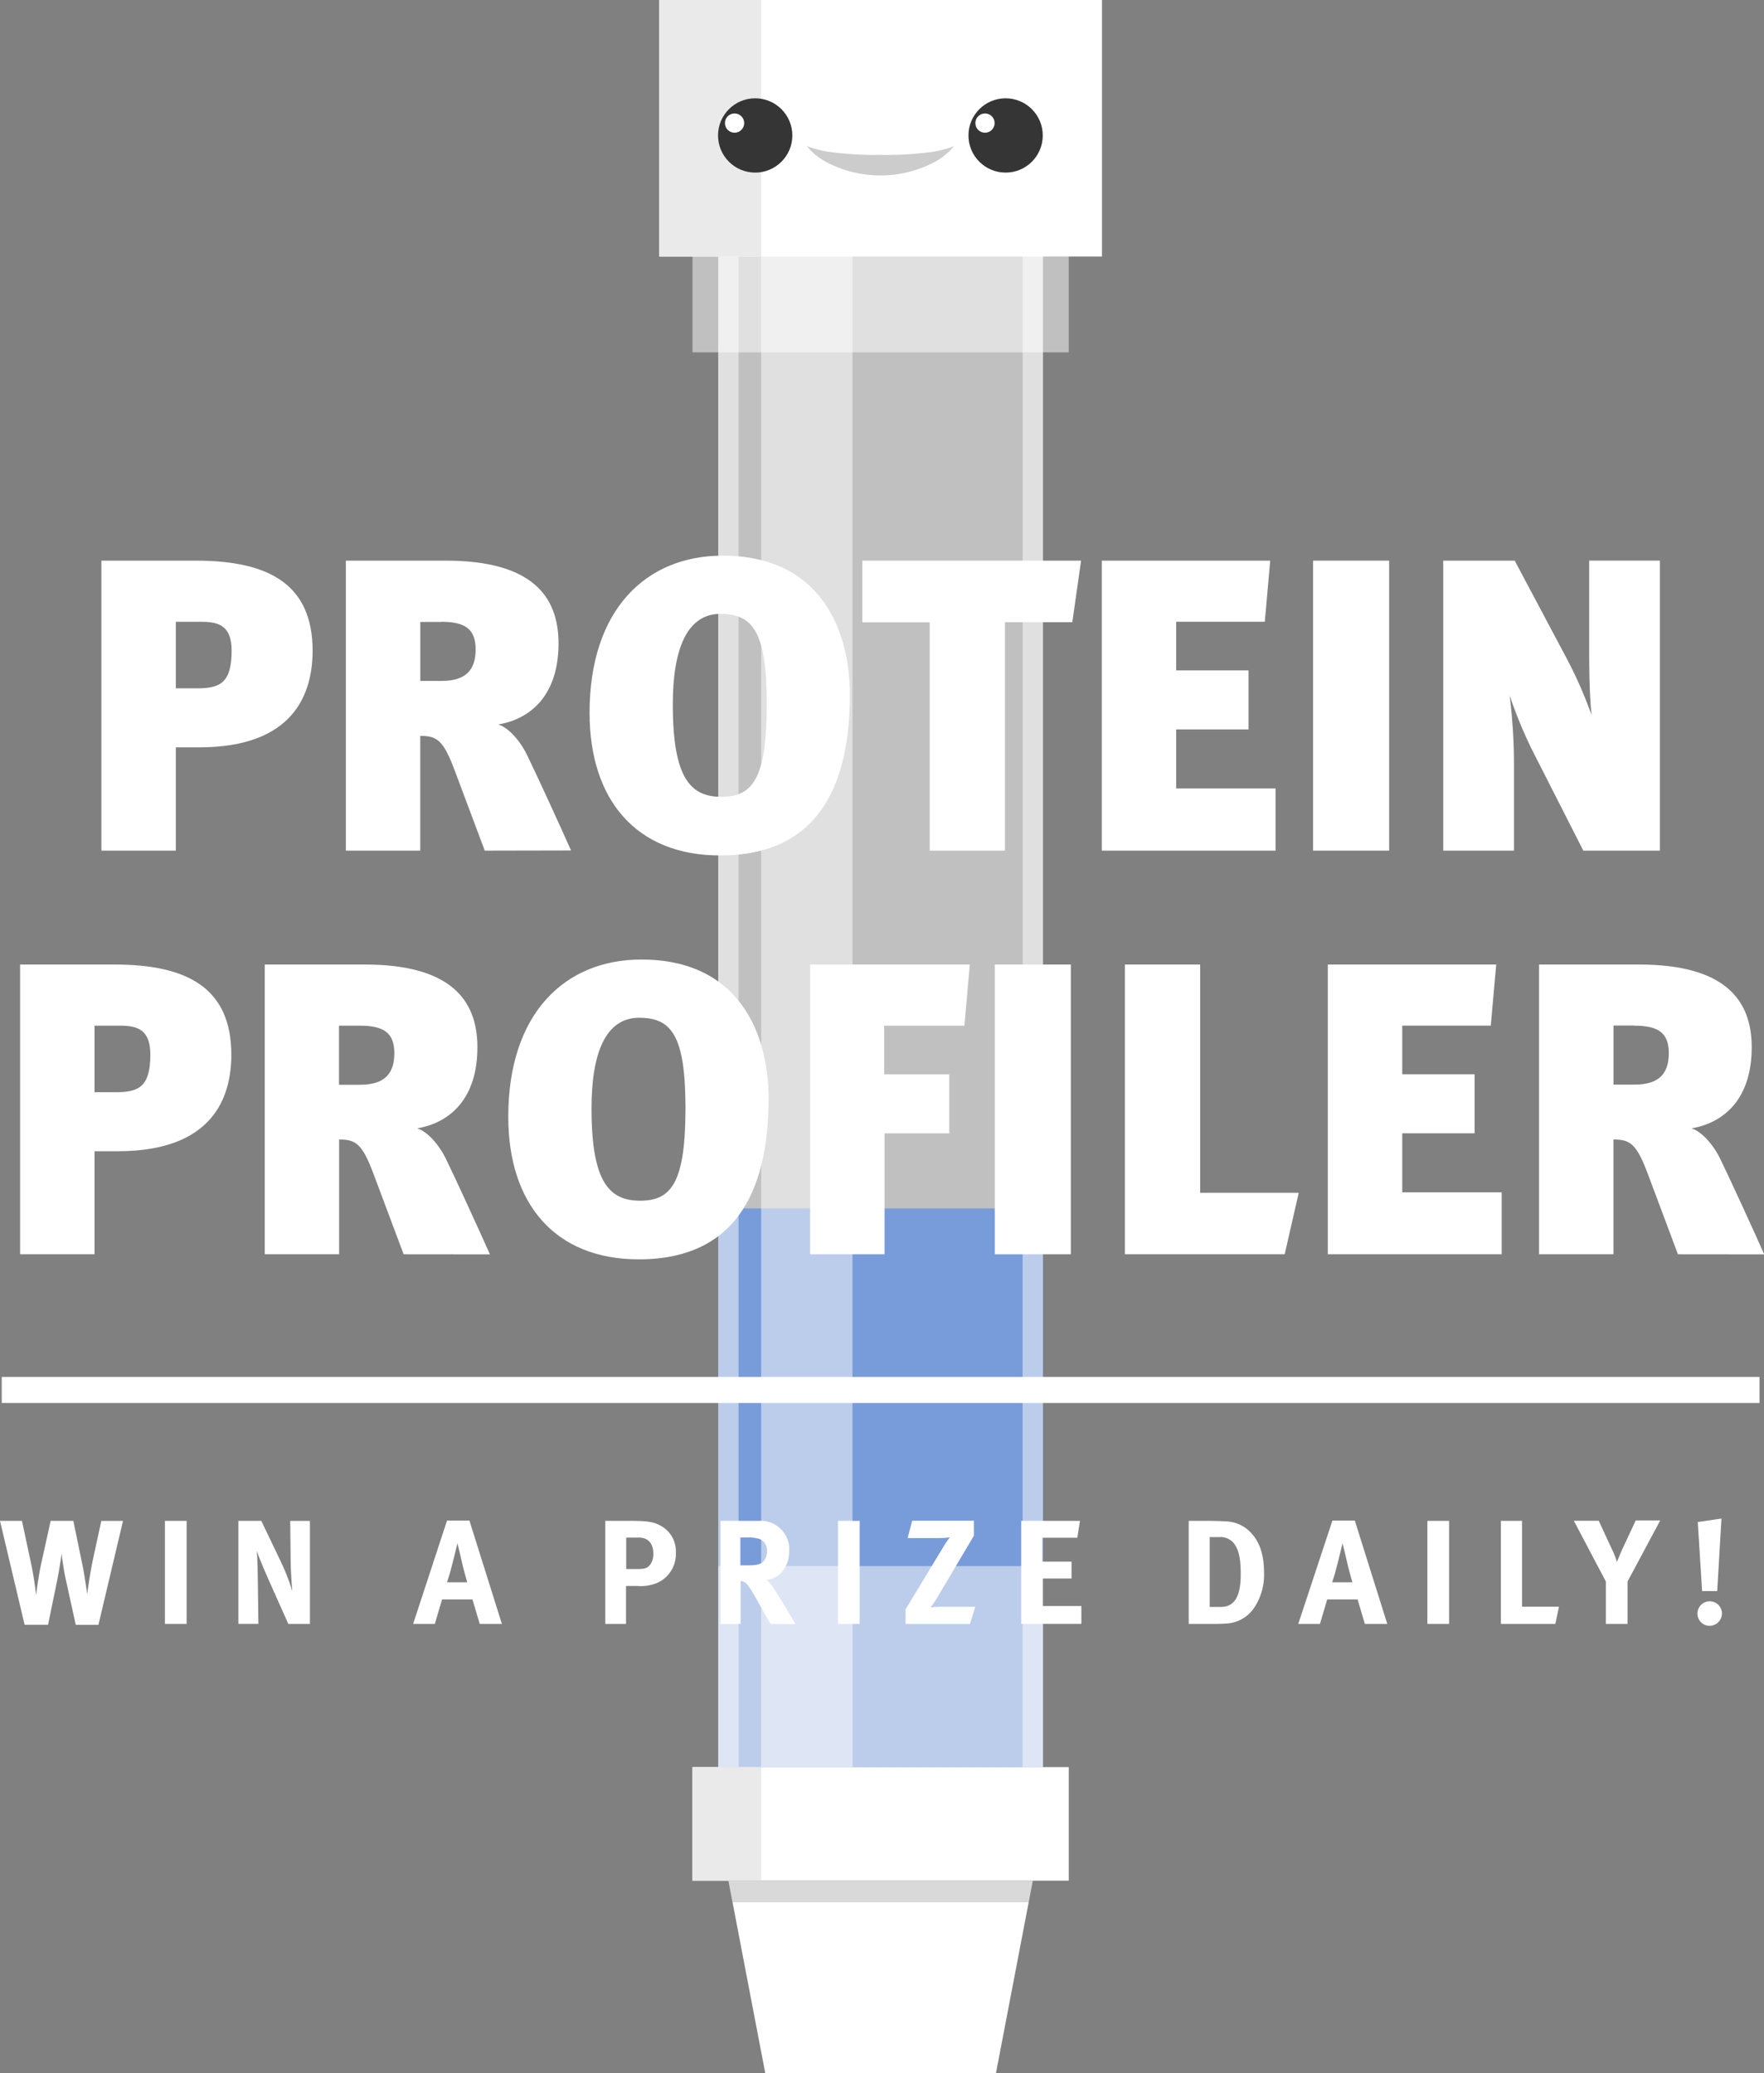 <svg id="Layer_1" data-name="Layer 1" xmlns="http://www.w3.org/2000/svg" viewBox="0 0 406.44 477.72">
  <rect x="0" y="0" width="406.44" height="477.72" fill="#808080" stroke="none"/>
  <title>logo</title>
  <g>
    <g>
      <g>
        <rect x="165.49" y="34.87" width="74.82" height="372.3" fill="#fff" opacity="0.5"/>
        <rect x="165.49" y="278.44" width="74.82" height="128.74" fill="#3077f2" opacity="0.5"/>
        <rect x="175.38" y="34.87" width="21.04" height="372.3" fill="#fff" opacity="0.5"/>
        <rect x="165.49" y="34.87" width="4.68" height="372.3" fill="#fff" opacity="0.5"/>
        <rect x="235.62" y="34.87" width="4.68" height="372.3" fill="#fff" opacity="0.5"/>
        <rect x="159.55" y="34.87" width="86.7" height="46.32" fill="#fff" opacity="0.5"/>
        <rect x="165.49" y="360.85" width="74.82" height="46.32" fill="#fff" opacity="0.5"/>
        <rect x="159.55" y="407.17" width="86.7" height="26.16" fill="#fff"/>
        <rect x="159.55" y="407.17" width="15.83" height="26.16" fill="#eaeaea"/>
        <polygon points="229.47 477.72 176.33 477.72 167.83 433.33 237.97 433.33 229.47 477.72" fill="#fff"/>
        <polygon points="237.01 438.32 237.97 433.33 167.83 433.33 168.79 438.32 237.01 438.32" opacity="0.15"/>
        <rect x="151.9" width="102" height="59.1" fill="#fff"/>
        <rect x="151.9" width="23.48" height="59.1" fill="#eaeaea"/>
      </g>
      <g>
        <g>
          <g>
            <circle cx="174" cy="31.21" r="8.56" fill="#353535"/>
            <circle cx="169.25" cy="28.36" r="2.22" fill="#fff"/>
          </g>
          <g>
            <circle cx="231.7" cy="31.21" r="8.56" fill="#353535"/>
            <circle cx="226.95" cy="28.36" r="2.22" fill="#fff"/>
          </g>
        </g>
        <g opacity="0.2">
          <path d="M219.76,33.68l-.23.29a8.19,8.19,0,0,1-.72.81,15.51,15.51,0,0,1-3.22,2.42,26.75,26.75,0,0,1-25.47,0,15.51,15.51,0,0,1-3.22-2.42,8.19,8.19,0,0,1-.72-.81l-.23-.29.35.13c.22.09.56.21,1,.34a26.39,26.39,0,0,0,3.64.83,78.2,78.2,0,0,0,11.92.71A78.2,78.2,0,0,0,214.77,35a26.39,26.39,0,0,0,3.64-.83c.43-.13.77-.25,1-.34Z"/>
        </g>
      </g>
    </g>
    <g>
      <g>
        <path d="M45.87,172.2H40.51V196H23.36V129.18H45.11c17,0,26.92,5.56,26.92,20.79C72,159.84,67.72,172.2,45.87,172.2Zm.57-28.93H40.51V158.6h5c5.37,0,7.86-1.44,7.86-8.72C53.35,144.32,50.57,143.27,46.45,143.27Z" fill="#fff"/>
        <path d="M111.69,196l-7-18.68c-2.59-6.9-4.12-7.76-7.86-7.76V196H79.69V129.18h23c19.64,0,26,8,26,19.07,0,11.5-6,17.34-13.89,18.68,2.3.67,5.08,3.74,6.71,7.19,2.2,4.5,7.86,16.86,10.06,21.84Zm-10.06-52.7H96.84v13.6h4.89c5.84,0,7.86-2.78,7.86-7.28C109.58,144.8,107,143.27,101.63,143.27Z" fill="#fff"/>
        <path d="M165.92,197.11c-19.35,0-30.08-12.84-30.08-32.86,0-23.76,13-36.22,30.66-36.22,22.71,0,29.32,17.34,29.32,32C195.81,179.2,189.78,197.11,165.92,197.11Zm.1-55.67c-7.76,0-11,8.14-11,20.89,0,17.05,4.12,21.27,11.21,21.27,7.28,0,10.44-4.31,10.44-21.46C176.65,145.47,173.39,141.45,166,141.45Z" fill="#fff"/>
        <path d="M247.07,143.36H231.55V196H214.21v-52.6H198.69V129.18h50.4Z" fill="#fff"/>
        <path d="M253.87,196V129.18h38.8l-1.25,14.08H271v11.21h16.67v13.6H271v13.6h22.9V196Z" fill="#fff"/>
        <path d="M302.54,196V129.18h17.53V196Z" fill="#fff"/>
        <path d="M364.81,196,353,172.78a103.37,103.37,0,0,1-5.17-12.55,128.79,128.79,0,0,1,1,17V196H332.53V129.18H349l12.17,22.9a99.57,99.57,0,0,1,5.56,12.74c-.48-3.93-.57-10.54-.57-14.95v-20.7h16.29V196Z" fill="#fff"/>
      </g>
      <g>
        <path d="M27.14,265.26H21.78V289H4.63V222.24H26.38c17,0,26.92,5.56,26.92,20.79C53.3,252.9,49,265.26,27.14,265.26Zm.57-28.93H21.78v15.33h5c5.37,0,7.86-1.44,7.86-8.72C34.62,237.38,31.84,236.33,27.72,236.33Z" fill="#fff"/>
        <path d="M93,289l-7-18.68c-2.59-6.9-4.12-7.76-7.86-7.76V289H61V222.24H84c19.64,0,26,8,26,19.07,0,11.5-6,17.34-13.89,18.68,2.3.67,5.08,3.74,6.71,7.19,2.2,4.5,7.86,16.86,10.06,21.84ZM82.9,236.33H78.11v13.61H83c5.84,0,7.86-2.78,7.86-7.28C90.85,237.86,88.27,236.33,82.9,236.33Z" fill="#fff"/>
        <path d="M147.19,290.17c-19.35,0-30.08-12.84-30.08-32.86,0-23.76,13-36.22,30.66-36.22,22.71,0,29.32,17.34,29.32,32C177.08,272.26,171,290.17,147.19,290.17Zm.1-55.67c-7.76,0-11,8.14-11,20.89,0,17.05,4.12,21.27,11.21,21.27,7.28,0,10.44-4.31,10.44-21.46C157.92,238.53,154.66,234.51,147.28,234.51Z" fill="#fff"/>
        <path d="M222.21,236.33H203.72v11.21h15v13.6H203.81V289H186.66V222.24h36.79Z" fill="#fff"/>
        <path d="M229.2,289V222.24h17.53V289Z" fill="#fff"/>
        <path d="M296,289H259.19V222.24h17.34v52.6h22.71Z" fill="#fff"/>
        <path d="M305.94,289V222.24h38.8l-1.25,14.08H323.09v11.21h16.67v13.6H323.09v13.6H346V289Z" fill="#fff"/>
        <path d="M386.61,289l-7-18.68c-2.59-6.9-4.12-7.76-7.86-7.76V289H354.61V222.24h23c19.64,0,26,8,26,19.07,0,11.5-6,17.34-13.89,18.68,2.3.67,5.08,3.74,6.71,7.19,2.2,4.5,7.86,16.86,10.06,21.84Zm-10.06-52.7h-4.79v13.61h4.89c5.84,0,7.86-2.78,7.86-7.28C384.5,237.86,381.91,236.33,376.55,236.33Z" fill="#fff"/>
      </g>
    </g>
    <line x1="0.4" y1="320.27" x2="405.4" y2="320.27" fill="none" stroke="#fff" stroke-miterlimit="10" stroke-width="6"/>
    <g>
      <path d="M22.68,374.38H17.45l-2.12-9.67a57.13,57.13,0,0,1-1.13-6.76c-.07.55-.48,3.55-1.13,6.69l-2,9.73H5.67L0,350.43H5.06l2,9.36a72.44,72.44,0,0,1,1.26,7.82c.1-.92.51-4.3,1.23-7.58l2.12-9.6h5.23l2.19,10.62c.44,2.22,1,6.28,1,6.28.07-.75.79-5.57,1.3-7.89l1.95-9h5Z" fill="#fff"/>
      <path d="M38,374.17V350.43h5v23.74Z" fill="#fff"/>
      <path d="M66.43,374.17l-4.06-9.09c-1.33-3-2.77-6.32-3.21-7.79.17,1.95.21,4.75.24,6.73l.14,10.14H54.92V350.43h5.29l4.54,9.5a45.9,45.9,0,0,1,2.6,6.73c-.17-1.84-.34-4.88-.38-6.52l-.1-9.7h4.54v23.74Z" fill="#fff"/>
      <path d="M110.53,374.17l-1.67-5.64h-7l-1.67,5.64h-5L103,350.36h5.16l7.48,23.81Zm-4.13-14.38c-.24-1.09-1-4.2-1-4.2s-.68,2.8-1.13,4.58-.75,2.83-1.26,4.41h4.65S106.91,362.08,106.39,359.79Z" fill="#fff"/>
      <path d="M151.62,364.64a9.86,9.86,0,0,1-4.75.79h-2.63v8.74h-4.78V350.43h6.25c4,0,5.26.41,6.59,1.16a6.67,6.67,0,0,1,3.42,6.15A7.29,7.29,0,0,1,151.62,364.64Zm-4.34-10.35h-3v7.24h2.49c1.95,0,2.53-.24,3.18-1.23a4.23,4.23,0,0,0,.58-2.46C150.49,355.62,149.29,354.29,147.28,354.29Z" fill="#fff"/>
      <path d="M177.54,374.17c-.92-1.57-1.3-2.22-2.22-3.89-2.36-4.27-3.07-5.43-3.93-5.81a2.42,2.42,0,0,0-.75-.2v9.91H166V350.43h8.85a6.58,6.58,0,0,1,7,7c0,3.55-2.36,6.49-5.29,6.56a4.52,4.52,0,0,1,1,1c1.37,1.71,5.7,9.22,5.7,9.22ZM175,354.6a8.61,8.61,0,0,0-2.7-.34h-1.71v6.42h1.61c2,0,2.94-.21,3.59-.79a3.24,3.24,0,0,0,.92-2.39A2.78,2.78,0,0,0,175,354.6Z" fill="#fff"/>
      <path d="M193.08,374.17V350.43h5v23.74Z" fill="#fff"/>
      <path d="M223.48,374.17H208.65v-3.35l8.74-14.45a24.51,24.51,0,0,1,1.47-2.15,15.76,15.76,0,0,1-2.43.17h-7.31l1.06-4H224.4v3.45l-8.81,14.86a13.57,13.57,0,0,1-1.23,1.67s1.4-.14,2.36-.14h8Z" fill="#fff"/>
      <path d="M235.3,374.17V350.43h13.53l-.61,3.89h-8.13v5.5h6.8v3.89h-6.73v6.35h9v4.1Z" fill="#fff"/>
      <path d="M288.85,370.62a8.13,8.13,0,0,1-5.77,3.42c-.89.07-2,.14-3.42.14h-5.77V350.43h4.78c1.37,0,3.18.07,4.13.14a8.05,8.05,0,0,1,5.19,2.36c2.19,2.15,3.25,5.19,3.25,9.46A13.58,13.58,0,0,1,288.85,370.62Zm-4.17-14.45a3.93,3.93,0,0,0-3.76-2h-2.19v16.09h2.56c3.14,0,4.58-2.42,4.58-7.45C285.88,360.06,285.64,357.74,284.68,356.17Z" fill="#fff"/>
      <path d="M314.47,374.17l-1.67-5.64h-7l-1.67,5.64h-5L307,350.36h5.16l7.48,23.81Zm-4.13-14.38c-.24-1.09-1-4.2-1-4.2s-.68,2.8-1.13,4.58-.75,2.83-1.26,4.41h4.65S310.85,362.08,310.34,359.79Z" fill="#fff"/>
      <path d="M328.88,374.17V350.43h5v23.74Z" fill="#fff"/>
      <path d="M358.36,374.17H345.82V350.43h4.88v19.78h8.5Z" fill="#fff"/>
      <path d="M375,364.4v9.77h-5V364.4l-7.38-14h5.74l3,6.49a20.9,20.9,0,0,1,1.2,3c.27-.68.75-1.84,1.26-3l3.07-6.56h5.64Z" fill="#fff"/>
      <path d="M393.88,374.61a2.79,2.79,0,0,1-2.77-2.83,2.82,2.82,0,1,1,5.64,0A2.86,2.86,0,0,1,393.88,374.61Zm1.78-8h-3.48l-1-15.92,5.46-.79Z" fill="#fff"/>
    </g>
  </g>
</svg>
